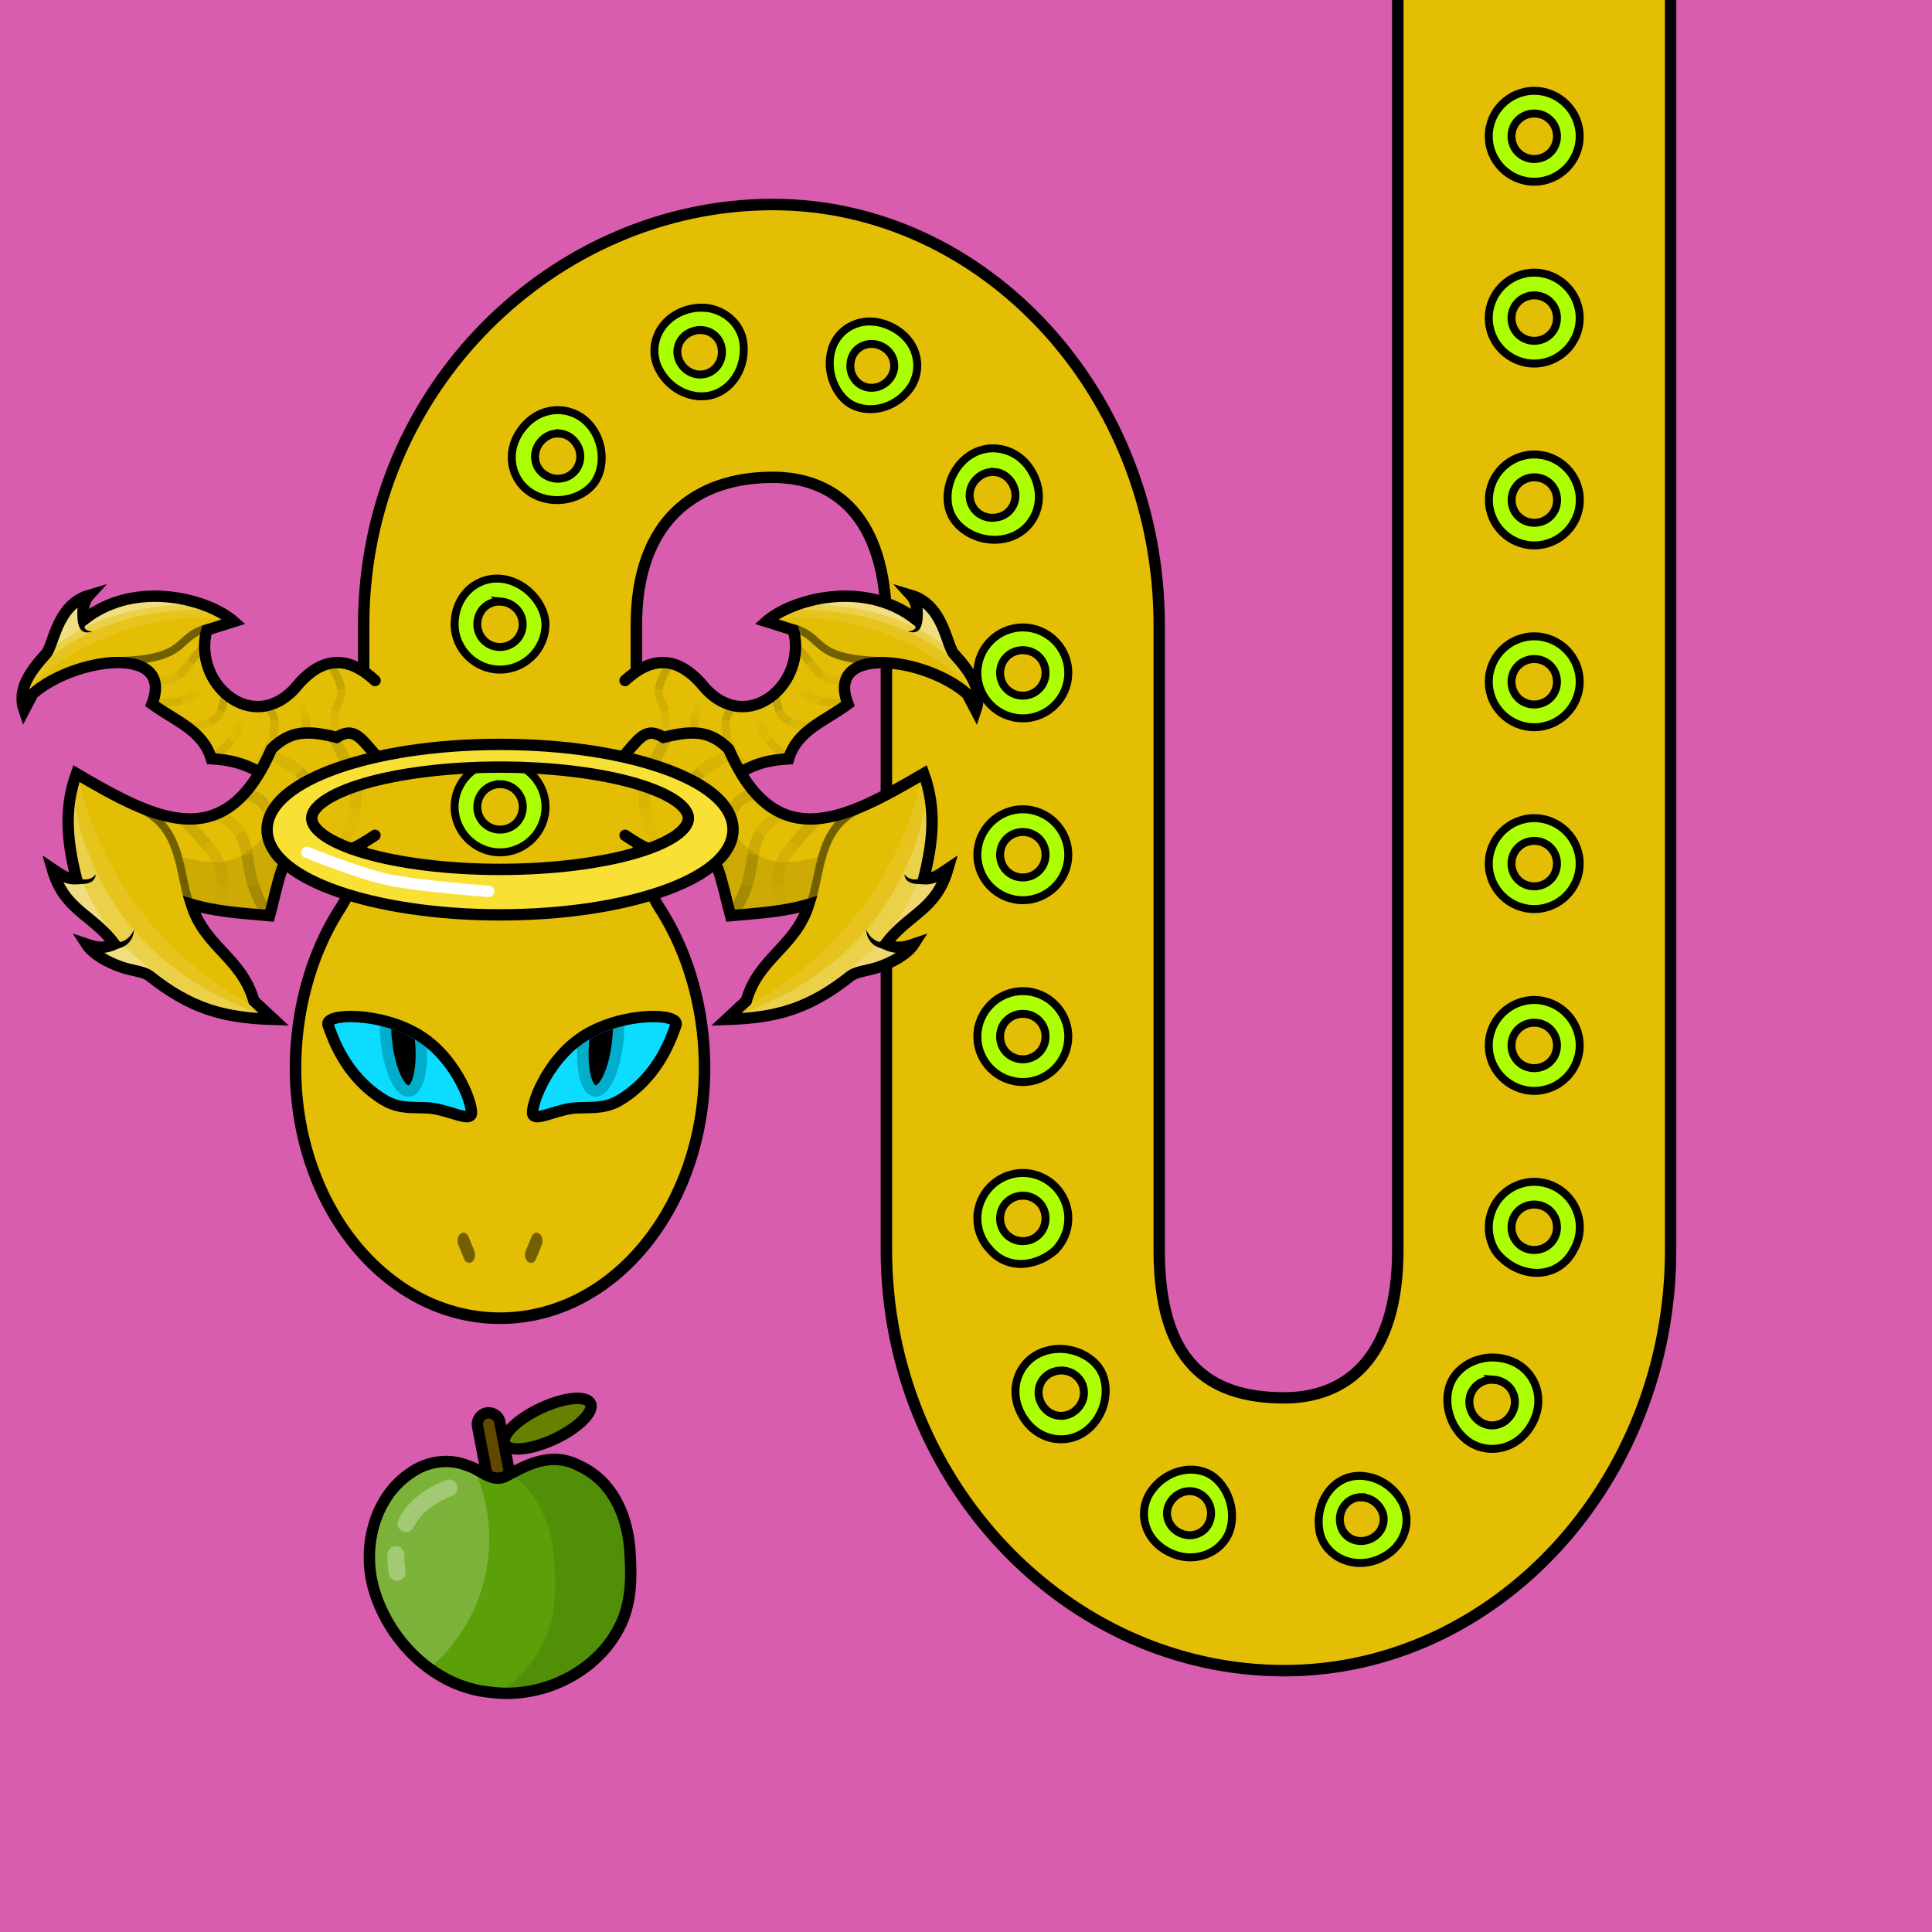 <?xml version="1.0" encoding="UTF-8" standalone="no"?> <svg xmlns="http://www.w3.org/2000/svg" xmlns:xhtml="http://www.w3.org/1999/xhtml" width="170" height="170" viewBox="0 0 170 170" version="1.1"><rect x="0" y="0" width="170" height="170" fill="#333333" stroke="none"/> <style> @media (prefers-color-scheme: dark) { svg { background: #0e0e0e; } } </style><g id="pattern-base" data-size="16"> <path d="M 7.94,4 A 4,4 0 0 0 4,8 4,4 0 0 0 8,12 4,4 0 0 0 12,8 4,4 0 0 0 8,4 4,4 0 0 0 7.94,4 Z M 7.95,6 A 2,2 0 0 1 8,6 2,2 0 0 1 10,8 2,2 0 0 1 8,10 2,2 0 0 1 6,8 2,2 0 0 1 7.95,6 Z" fill="#abff02" stroke="#000000" stroke-width="0.7" stroke-linecap="square"/> </g><g id="background"> <rect fill="#d95dae" x="0" y="0" width="170" height="170"/> </g> <g id="food" transform="translate(32,122.5)" data-width="24" data-height="27" data-anchorx="0.5" data-anchory="0.48"> <g> <path d="M 10.73,1.34 C 9.93,1.49 9.38,2.29 9.53,3.09 l 1.88,9.78 v 0 c 0.16,0.8 0.95,1.33 1.74,1.18 h 0 l 0,0 c 0.79,-0.15 1.33,-0.95 1.18,-1.74 v 0 L 12.47,2.52 v 0 C 12.32,1.73 11.53,1.2 10.73,1.34 Z" fill="#000000"/> <path d="m 10.91,2.32 c -0.27,0.05 -0.45,0.31 -0.4,0.58 l 1.88,9.78 c 0.05,0.27 0.31,0.44 0.58,0.39 0.27,-0.05 0.45,-0.31 0.39,-0.58 L 11.49,2.71 C 11.44,2.45 11.18,2.27 10.91,2.32 Z" fill="#614700"/> <path d="M 12.45,7.43 C 11.21,7.97 10.24,6.76 9.12,6.46 7.46,5.78 5.53,6.09 4.09,7.13 c -3.28,2.23 -4.28,6.78 -3.13,10.42 1.41,4.52 5.4,8.42 10.24,8.85 4.7,0.62 9.84,-1.99 11.64,-6.47 0.79,-2 0.72,-4.22 0.56,-6.32 C 23.12,10.67 21.82,7.8 19.02,6.5 16.57,5.19 14.43,6.33 12.45,7.43 Z" fill="#5b9f09"/> <path d="M 7.18,6.1 C 6.08,6.11 4.99,6.48 4.09,7.13 0.81,9.36 -0.19,13.91 0.96,17.56 1.79,20.21 3.51,22.65 5.78,24.3 A 14.78,14.86 0 0 0 11.05,12.91 14.78,14.86 0 0 0 9.69,6.69 C 9.51,6.59 9.32,6.51 9.12,6.46 8.5,6.2 7.84,6.09 7.18,6.1 Z" fill="#ffffff" fill-opacity="0.2"/> <path d="M 19.99,1.09 A 1.49,4.17 64.73 0 1 16.56,4.23 1.49,4.17 64.73 0 1 12.38,4.45 1.49,4.17 64.73 0 1 15.81,1.31 1.49,4.17 64.73 0 1 19.99,1.09 Z" fill="#668000" stroke="#000000" stroke-linecap="round" stroke-linejoin="round"/> <path d="m 16.39,5.93 c -1.23,0.1 -2.37,0.66 -3.47,1.26 2.4,1.6 3.55,4.39 3.81,7.26 0.18,2.31 0.25,4.74 -0.61,6.93 -0.85,2.12 -2.39,3.86 -4.27,5.09 4.52,0.32 9.27,-2.25 10.99,-6.53 0.79,-2 0.72,-4.22 0.56,-6.32 C 23.12,10.67 21.83,7.8 19.02,6.5 18.1,6.01 17.23,5.86 16.39,5.93 Z" fill="#000000" fill-opacity="0.1"/> <path d="m 2.87,13.55 a 0.75,0.75 0 0 0 -0.78,0.71 c -0.02,0.55 0.02,1.12 0.12,1.71 a 0.75,0.75 0 0 0 0.86,0.61 0.75,0.75 0 0 0 0.61,-0.86 C 3.6,15.22 3.57,14.76 3.59,14.32 A 0.75,0.75 0 0 0 2.87,13.55 Z" fill="#ffffff" fill-opacity="0.3"/> <path d="M 7.57,7.69 A 0.75,0.75 0 0 0 7.24,7.74 C 5.29,8.5 3.85,9.65 3.06,11.21 A 0.75,0.75 0 0 0 3.39,12.22 0.75,0.75 0 0 0 4.39,11.88 C 4.99,10.71 6.08,9.79 7.79,9.13 A 0.75,0.75 0 0 0 8.21,8.17 0.75,0.75 0 0 0 7.57,7.69 Z" fill="#ffffff" fill-opacity="0.3"/> <path d="M 12.45,7.43 C 11.21,7.97 10.24,6.76 9.12,6.46 7.46,5.78 5.53,6.09 4.09,7.13 0.81,9.36 -0.19,13.91 0.96,17.56 c 1.41,4.52 5.4,8.42 10.24,8.85 4.7,0.62 9.84,-1.99 11.64,-6.47 0.79,-2 0.72,-4.22 0.56,-6.32 C 23.12,10.67 21.82,7.8 19.02,6.5 16.57,5.19 14.43,6.33 12.45,7.43 Z" fill="none" stroke="#000000" stroke-linecap="round" stroke-linejoin="round"/> </g> </g><path id="body-color" fill="#e3be04" d="m 123,0 v 55 55 c 0,9.67 -4.66,13 -9.99,13 -6.85,0 -11,-3.33 -11,-13 V 55 c 0,-20.33 -15.34,-37.01 -34,-37.01 C 48.85,18 32,34.14 32,55 V 73 H 56 V 55 c 0,-9.13 5.16,-13 12,-13 5.33,0 9.99,3.33 9.99,13 v 55 c 0,20.33 15.85,37.01 35.01,37.01 18.67,0 34,-16.67 34,-37.01 V 55 0 Z"/> <g id="head" transform="translate(25.5,72)" data-width="37" data-height="45"> <path fill="#e3be04" d="M 6.44,0.5 C 6.36,3.23 5.7,5.94 4.46,7.88 v 0 0 C 1.9,11.84 0.49,16.84 0.49,22 c 0,12.15 8,22 18,22 10,0 18,-9.85 18,-22 0,-5.16 -1.41,-10.16 -3.97,-14.12 v 0 0 C 31.3,5.94 30.64,3.23 30.56,0.5 V 0 H 6.44 Z"/> <path fill="#000000" d="M 6.01,0 C 6.01,2.82 5.29,5.66 4.05,7.61 1.43,11.66 0,16.75 0,22 0,34.37 8.18,44.5 18.5,44.5 28.82,44.5 37,34.37 37,22 37,16.75 35.57,11.66 32.95,7.61 31.71,5.66 30.99,2.82 30.99,0 h -1 c 0,2.99 0.75,5.97 2.12,8.14 a 0.5,0.5 0 0 0 0,0.01 c 2.5,3.86 3.88,8.77 3.88,13.84 0,11.93 -7.83,21.49 -17.49,21.49 -9.66,0 -17.49,-9.56 -17.49,-21.49 0,-5.07 1.38,-9.98 3.88,-13.84 a 0.5,0.5 0 0 0 0,-0.01 C 6.26,5.97 7,2.99 7.01,0 Z"/> <path fill="#000000" fill-opacity="0.5" d="m 15.27,36.47 a 0.52,0.71 0 0 0 -0.25,0.09 0.52,0.71 0 0 0 -0.01,0.01 0.52,0.71 0 0 0 -0.18,0.96 0.52,0.71 0 0 0 0,0.01 l 0.5,1.22 a 0.52,0.71 0 0 0 0.71,0.27 0.52,0.71 0 0 0 0.2,-0.96 0.52,0.71 0 0 0 -0.01,-0.02 l -0.5,-1.22 a 0.52,0.71 0 0 0 -0.46,-0.36 z m 6.46,0 a 0.52,0.71 0 0 0 -0.46,0.36 l -0.5,1.22 a 0.52,0.71 0 0 0 -0.01,0.02 0.52,0.71 0 0 0 0.2,0.96 0.52,0.71 0 0 0 0.71,-0.27 l 0.5,-1.22 a 0.52,0.71 0 0 0 0,-0.01 0.52,0.71 0 0 0 -0.18,-0.96 0.52,0.71 0 0 0 -0.01,-0.01 0.52,0.71 0 0 0 -0.25,-0.09 z"/> </g> <g id="pattern"> <path d="m 135,7.99 c -2.2,0 -4,1.8 -4,4 v 0 c 0,2.2 1.8,4 4,4 2.2,0 4,-1.8 4,-4 v 0 c 0,-2.2 -1.8,-4 -4,-4 z m 0,2 c 1.12,0 2,0.88 2,2 v 0 c 0,1.12 -0.88,2 -2,2 -1.12,0 -2,-0.88 -2,-2 v 0 c 0,-1.12 0.89,-2 2,-2 z m 0,14 c -2.2,0 -4,1.8 -4,4 v 0 c 0,2.2 1.8,4 4,4 2.2,0 4,-1.8 4,-4 v 0 c 0,-2.2 -1.8,-4 -4,-4 z m 0,2 c 1.12,0 2,0.88 2,2 v 0 c 0,1.12 -0.88,2 -2,2 -1.12,0 -2,-0.88 -2,-2 v 0 c 0,-1.12 0.89,-2 2,-2 z M 62.05,27.09 c -0.25,-0.02 -0.5,-0.02 -0.76,0 -0.29,0.03 -0.59,0.09 -0.89,0.18 l 0,0 c -2.55,0.82 -3.4,3.33 -2.42,5.22 0.99,1.91 3.1,2.76 4.79,2.23 h 0 c 1.69,-0.53 2.91,-2.42 2.64,-4.57 -0.21,-1.64 -1.62,-2.91 -3.35,-3.07 z m 14.71,1.2 c -1.7,-0.1 -3.14,0.95 -3.58,2.46 -0.59,2 0.41,4.13 1.76,4.86 1.51,0.81 3.72,0.38 5.03,-1.3 1.31,-1.67 0.92,-4.28 -1.45,-5.51 l 0,0 c -0.6,-0.31 -1.19,-0.47 -1.76,-0.5 z m -14.94,0.76 c 0.8,0.08 1.47,0.65 1.65,1.45 0.24,1.07 -0.35,2.07 -1.29,2.37 h 0 C 61.23,33.17 60.17,32.68 59.75,31.68 c -0.42,-1 0.07,-2.16 1.24,-2.54 h 0 c 0.28,-0.09 0.56,-0.12 0.83,-0.09 z m 15.02,1.22 c 0.26,0.02 0.53,0.09 0.79,0.23 l 0,0 c 1.04,0.54 1.35,1.77 0.76,2.68 -0.59,0.9 -1.7,1.18 -2.56,0.73 h 0 c -0.86,-0.46 -1.25,-1.52 -0.85,-2.52 0.3,-0.74 1.05,-1.18 1.84,-1.12 z m -28.04,5.83 c -1.06,0.08 -2.12,0.62 -2.91,1.68 l 0,0 c -1.58,2.12 -0.84,4.7 1.07,5.72 1.91,1.02 4.28,0.4 5.31,-0.99 l 0,0 C 53.3,41.12 53.19,38.67 51.67,37.15 50.9,36.39 49.85,36.02 48.8,36.1 Z m 0.45,2.04 c 0.38,0.04 0.76,0.19 1.07,0.46 0.84,0.72 0.97,1.9 0.36,2.73 v 0 c -0.61,0.83 -1.78,1.05 -2.72,0.46 -0.94,-0.59 -1.18,-1.86 -0.47,-2.82 v 0 c 0.46,-0.61 1.12,-0.88 1.76,-0.82 z m 38.34,1.31 c -0.79,-0.04 -1.59,0.17 -2.26,0.62 -1.8,1.21 -2.39,3.63 -1.63,5.23 l 0,0 c 0.76,1.59 3.01,2.66 5.11,2 2.1,-0.66 3.32,-3.09 2.15,-5.49 l 0,0 c -0.73,-1.5 -2.04,-2.28 -3.36,-2.35 z m 47.42,0.54 c -2.2,0 -4,1.8 -4,4 v 0 c 0,2.2 1.8,4 4,4 2.2,0 4,-1.8 4,-4 v 0 c 0,-2.2 -1.8,-4 -4,-4 z m -47.47,1.54 c 0.65,0.06 1.26,0.46 1.6,1.16 l 0,0 c 0.52,1.08 0.04,2.31 -1.01,2.72 -1.05,0.41 -2.17,-0.03 -2.62,-0.97 h 0 c -0.45,-0.94 -0.09,-2.09 0.88,-2.65 0.36,-0.21 0.77,-0.29 1.15,-0.25 z m 47.47,0.47 c 1.12,0 2,0.88 2,2 v 0 c 0,1.12 -0.88,2 -2,2 -1.12,0 -2,-0.88 -2,-2 v 0 c 0,-1.12 0.89,-2 2,-2 z M 43.56,50.91 C 41.72,51 40.03,52.51 40,54.91 v 0 c 0,0.03 0,0.06 0,0.08 0.04,2.16 1.83,3.93 4,3.93 2.17,0 3.96,-1.76 4,-3.93 0,-0.02 0,-0.04 0,-0.06 v 0 C 47.98,53.29 46.48,51.34 44.36,50.96 44.09,50.92 43.83,50.9 43.56,50.91 Z m 0.53,2.02 c 1.1,0.1 1.9,0.98 1.9,2 0,0.02 0,0.04 0,0.07 -0.04,1.08 -0.91,1.93 -2,1.93 C 42.91,56.93 42.04,56.08 42,55 c 0,-0.03 0,-0.05 0,-0.08 v 0 c 0.01,-1.25 1,-2.08 2.1,-1.98 z M 90,55.21 c -2.2,0 -4,1.8 -4,4 v 0 c 0,2.2 1.8,4 4,4 2.2,0 4,-1.8 4,-4 v 0 c 0,-2.2 -1.8,-4 -4,-4 z m 45,0.78 c -2.2,0 -4,1.8 -4,4 v 0 c 0,2.2 1.8,4 4,4 2.2,0 4,-1.8 4,-4 v 0 c 0,-2.2 -1.8,-4 -4,-4 z M 90,57.21 c 1.12,0 2,0.88 2,2 v 0 c 0,1.12 -0.89,2 -2,2 -1.12,0 -2,-0.88 -2,-2 v 0 c 0,-1.12 0.88,-2 2,-2 z m 45,0.78 c 1.12,0 2,0.88 2,2 v 0 c 0,1.12 -0.88,2 -2,2 -1.12,0 -2,-0.88 -2,-2 v 0 c 0,-1.12 0.89,-2 2,-2 z M 44,67 C 41.81,67 40,68.8 40,71 c 0,2.2 1.81,4 4,4 2.2,0 4,-1.8 4,-4 0,-2.2 -1.8,-4 -4,-4 z m 0,2 c 1.12,0 2,0.88 2,2 0,1.12 -0.88,2 -2,2 C 42.89,73 42,72.12 42,71 c 0,-1.12 0.89,-2 2,-2 z M 90,71.21 c -2.2,0 -4,1.8 -4,4 v 0 c 0,2.2 1.8,4 4,4 2.2,0 4,-1.8 4,-4 v 0 c 0,-2.2 -1.8,-4 -4,-4 z m 45,0.78 c -2.2,0 -4,1.8 -4,4 v 0 c 0,2.2 1.8,4 4,4 2.2,0 4,-1.8 4,-4 v 0 c 0,-2.2 -1.8,-4 -4,-4 z M 90,73.21 c 1.12,0 2,0.88 2,2 v 0 c 0,1.12 -0.89,2 -2,2 -1.12,0 -2,-0.88 -2,-2 v 0 c 0,-1.12 0.88,-2 2,-2 z m 45,0.78 c 1.12,0 2,0.88 2,2 v 0 c 0,1.12 -0.88,2 -2,2 -1.12,0 -2,-0.88 -2,-2 v 0 c 0,-1.12 0.89,-2 2,-2 z M 90,87.21 c -2.2,0 -4,1.8 -4,4 v 0 c 0,2.2 1.8,4 4,4 2.2,0 4,-1.8 4,-4 v 0 c 0,-2.2 -1.8,-4 -4,-4 z m 45,0.78 c -2.2,0 -4,1.8 -4,4 v 0 c 0,2.2 1.8,4 4,4 2.2,0 4,-1.8 4,-4 v 0 c 0,-2.2 -1.8,-4 -4,-4 z M 90,89.21 c 1.12,0 2,0.88 2,2 v 0 c 0,1.12 -0.89,2 -2,2 -1.12,0 -2,-0.88 -2,-2 v 0 c 0,-1.12 0.88,-2 2,-2 z m 45,0.78 c 1.12,0 2,0.88 2,2 v 0 c 0,1.12 -0.88,2 -2,2 -1.12,0 -2,-0.88 -2,-2 v 0 c 0,-1.12 0.89,-2 2,-2 z M 90,103.21 c -2.2,0 -4,1.8 -4,4 v 0 c 0,1.08 0.43,2.06 1.14,2.79 0.74,0.85 1.78,1.27 2.89,1.21 1.11,-0.06 2.11,-0.57 2.83,-1.21 0.7,-0.72 1.14,-1.71 1.14,-2.79 v 0 c 0,-2.2 -1.8,-4 -4,-4 z m 45,0.78 c -2.2,0 -4,1.8 -4,4 v 0 c 0,0.73 0.2,1.42 0.54,2.01 0.67,0.99 1.93,1.87 3.38,1.99 1.47,0.12 2.83,-0.6 3.54,-1.99 0.35,-0.59 0.55,-1.28 0.55,-2.01 v 0 c 0,-2.2 -1.8,-4 -4,-4 z M 90,105.21 c 1.12,0 2,0.88 2,2 v 0 c 0,1.12 -0.89,2 -2,2 -1.12,0 -2,-0.88 -2,-2 v 0 c 0,-1.12 0.88,-2 2,-2 z m 45,0.78 c 1.12,0 2,0.88 2,2 v 0 c 0,1.12 -0.88,2 -2,2 -1.12,0 -2,-0.88 -2,-2 v 0 c 0,-1.12 0.89,-2 2,-2 z m -41.76,12.7 c -0.51,0 -1.04,0.09 -1.54,0.29 -2.03,0.78 -3.08,3.26 -1.77,5.56 v 0 c 1.31,2.3 3.97,2.67 5.67,1.34 1.7,-1.32 2.11,-3.75 1.27,-5.26 -0.64,-1.13 -2.08,-1.93 -3.62,-1.93 z m 38.25,0.76 c -1.54,-0.05 -2.98,0.69 -3.69,1.92 -0.87,1.52 -0.47,3.97 1.21,5.32 1.68,1.35 4.37,1.03 5.73,-1.27 v 0 c 1.36,-2.3 0.34,-4.81 -1.7,-5.64 -0.51,-0.21 -1.04,-0.31 -1.55,-0.33 z m -38.24,1.15 c 0.77,-0.06 1.5,0.32 1.88,0.99 l 0,0 c 0.5,0.9 0.23,2.06 -0.7,2.67 -0.92,0.61 -2.17,0.35 -2.77,-0.71 l 0,0 c -0.59,-1.04 -0.19,-2.27 0.82,-2.75 0.25,-0.12 0.51,-0.18 0.77,-0.2 z m 38.2,0.8 c 0.26,0.02 0.52,0.09 0.77,0.22 1.01,0.49 1.39,1.75 0.79,2.78 l 0,0 c -0.63,1.07 -1.89,1.31 -2.8,0.68 -0.92,-0.63 -1.17,-1.83 -0.66,-2.7 l 0,0 c 0.39,-0.67 1.14,-1.04 1.91,-0.97 z m -26.48,7.92 c -1.34,-0.06 -2.79,0.6 -3.7,1.92 -1.19,1.75 -0.66,4.32 1.77,5.42 h 0 c 2.28,1.03 4.74,-0.18 5.25,-2.25 0.5,-2.05 -0.62,-4.13 -2.05,-4.79 l 0,0 c -0.4,-0.18 -0.83,-0.28 -1.28,-0.3 z m 14.68,0.54 c -0.44,0 -0.87,0.07 -1.26,0.23 v 0 c -1.57,0.62 -2.65,2.52 -2.29,4.62 0.37,2.1 2.77,3.46 5.12,2.52 l 0,0 c 2.51,-1 3.13,-3.55 2,-5.32 -0.85,-1.34 -2.26,-2.04 -3.58,-2.05 z m -14.9,1.35 c 0.24,0.01 0.47,0.06 0.7,0.17 v 0 c 0.89,0.41 1.35,1.46 0.99,2.48 -0.36,1.02 -1.52,1.53 -2.59,1.04 h 0 c -1.07,-0.49 -1.46,-1.7 -0.92,-2.64 0.4,-0.71 1.12,-1.08 1.83,-1.05 z m 15.04,0.54 c 0.7,0.01 1.39,0.41 1.76,1.12 0.49,0.95 0.06,2.14 -1.04,2.58 h 0 c -1.1,0.44 -2.24,-0.13 -2.53,-1.17 -0.29,-1.03 0.21,-2.05 1.11,-2.41 h 0 c 0.22,-0.09 0.46,-0.13 0.7,-0.13 z" fill="#abff02" stroke="#000000" stroke-width="0.7"/> </g><g id="body-outline"> <path fill="#000000" d="m 122.49,0 v 55 55 c 0,4.75 -1.15,7.86 -2.87,9.79 -1.73,1.92 -4.06,2.71 -6.62,2.71 -3.34,0 -5.92,-0.8 -7.7,-2.71 -1.78,-1.91 -2.8,-5.02 -2.8,-9.78 V 55 C 102.5,34.42 86.96,17.49 68,17.49 48.57,17.49 31.5,33.86 31.5,55 v 17.205 h 1 V 72.195 55 c 0,-20.6 16.63,-36.5 35.5,-36.5 18.37,0 33.5,16.42 33.5,36.5 v 55 c 0,4.9 1.06,8.3 3.07,10.47 2.01,2.17 4.93,3.03 8.43,3.03 2.77,0 5.43,-0.88 7.37,-3.04 1.94,-2.16 3.13,-5.55 3.13,-10.46 V 55 0 Z m 24.01,0 v 55 55 c 0,20.08 -15.13,36.5 -33.5,36.5 -18.86,0 -34.5,-16.43 -34.5,-36.5 V 55 c 0,-4.91 -1.19,-8.3 -3.13,-10.46 -1.94,-2.16 -4.6,-3.04 -7.37,-3.04 -3.52,0 -6.66,1 -8.92,3.22 -2.26,2.22 -3.59,5.62 -3.59,10.28 l 0.01,17.205 h 1 V 55 c 0,-4.47 1.25,-7.57 3.28,-9.57 2.03,-2 4.89,-2.93 8.22,-2.93 2.56,0 4.9,0.79 6.62,2.71 1.73,1.92 2.87,5.03 2.87,9.79 v 55 c 0,20.59 16.06,37.51 35.51,37.51 18.96,0 34.5,-16.92 34.5,-37.51 V 55 0 Z"/> </g><g id="eyes" transform="translate(25.5,72)"> <path d="M 15.95,26.1 C 15.65,26.59 14.26,25.82 12.69,25.55 11.34,25.32 9.85,25.76 8.25,24.77 4.79,22.64 3.75,19.19 3.37,18.21 2.94,17.14 7.92,16.98 11.38,19.1 c 3.46,2.13 4.87,6.49 4.57,7 z" fill="#0cdcff"/> <path d="m 8.43,17.88 a 4.5,1.5 83.62 0 0 0.08,1.82 4.5,1.5 83.62 0 0 1.99,4.3 4.5,1.5 83.62 0 0 0.99,-4.64 4.5,1.5 83.62 0 0 -0.02,-0.19 c -0.03,-0.02 -0.06,-0.04 -0.09,-0.06 C 10.46,18.54 9.44,18.14 8.43,17.88 Z" fill="#000000" stroke="#00adca" stroke-linecap="round" stroke-linejoin="round"/> <path d="m 15.95,26.1 c -0.29,0.49 -1.69,-0.28 -3.25,-0.55 -1.35,-0.23 -2.84,0.2 -4.45,-0.78 -3.46,-2.13 -4.5,-5.58 -4.88,-6.56 -0.42,-1.07 4.55,-1.23 8.01,0.89 3.46,2.13 4.87,6.49 4.57,7 z" fill="none" stroke="#000000" stroke-linecap="round" stroke-linejoin="round"/> <path d="m 21.4,26.1 c 0.29,0.49 1.69,-0.28 3.25,-0.55 1.35,-0.23 2.84,0.2 4.45,-0.78 3.46,-2.13 4.5,-5.58 4.88,-6.56 0.42,-1.07 -4.55,-1.23 -8.01,0.89 -3.46,2.13 -4.87,6.49 -4.57,7 z" fill="#0cdcff"/> <path d="m 28.92,17.88 c -1,0.27 -2.02,0.66 -2.94,1.23 -0.03,0.02 -0.06,0.04 -0.09,0.06 a 1.5,4.5 6.38 0 0 -0.02,0.19 1.5,4.5 6.38 0 0 0.99,4.64 1.5,4.5 6.38 0 0 1.99,-4.3 1.5,4.5 6.38 0 0 0.08,-1.82 z" fill="#000000" stroke="#00adca" stroke-linecap="round" stroke-linejoin="round"/> <path d="m 21.4,26.1 c 0.29,0.49 1.69,-0.28 3.25,-0.55 1.35,-0.23 2.84,0.2 4.45,-0.78 3.46,-2.13 4.5,-5.58 4.88,-6.56 0.42,-1.07 -4.55,-1.23 -8.01,0.89 -3.46,2.13 -4.87,6.49 -4.57,7 z" fill="none" stroke="#000000" stroke-linecap="round" stroke-linejoin="round"/> </g><g id="wings" transform="translate(0.993,43.391)" data-width="86" data-height="47" data-anchorx="0.5" data-anchory="0.35"> <path fill="#e3be04" d="m 54.01,16.49 c 2.53,-2.34 4.84,-2.06 7.06,0.69 3.77,4.11 9,-0.43 7.75,-5.13 l -2.38,-0.75 c 2.21,-1.95 8.57,-3.75 13.11,-0.22 0.23,-0.6 0.14,-1.52 -0.38,-2.09 2.95,0.87 3.11,4.59 3.84,5.22 1.42,1.58 2.48,3.11 1.86,4.91 l -0.75,-1.44 c -3.63,-3.23 -12.55,-4.43 -10.5,0.88 -2.06,1.51 -4.47,2.31 -5.22,4.82 -3.37,0.16 -4.88,1.46 -7.26,3.61 h -6.13"/> <path fill="none" stroke="#000000" stroke-width="0.7" stroke-opacity="0.5" d="m 68.76,11.87 c 2.99,0.8 1.44,2.81 8.22,2.91"/> <path fill="none" stroke="#000000" stroke-width="0.7" stroke-opacity="0.01" d="m 69.61,17.44 c -0.42,-0.37 -0.81,-0.87 -1.22,-1.52"/> <path fill="none" stroke="#000000" stroke-width="0.7" stroke-opacity="0.03" d="m 71.11,18.25 c -0.57,-0.15 -1.05,-0.41 -1.5,-0.81"/> <path fill="none" stroke="#000000" stroke-width="0.7" stroke-opacity="0.07" d="m 73.51,18.42 c -0.98,0.05 -1.75,0.01 -2.4,-0.17"/> <path fill="none" stroke="#000000" stroke-width="0.7" stroke-opacity="0.01" d="m 65.89,20.38 c -0.11,-0.47 -0.12,-1.02 0,-1.71"/> <path fill="none" stroke="#000000" stroke-width="0.7" stroke-opacity="0.03" d="m 66.66,21.79 c -0.37,-0.41 -0.64,-0.86 -0.77,-1.41"/> <path fill="none" stroke="#000000" stroke-width="0.7" stroke-opacity="0.07" d="m 68.32,23.3 c -0.65,-0.56 -1.23,-1.02 -1.66,-1.51"/> <path fill="none" stroke="#000000" stroke-width="0.7" stroke-opacity="0.04" d="m 68.55,20.1 c 0.42,0.19 0.95,0.32 1.65,0.51"/> <path fill="none" stroke="#000000" stroke-width="0.7" stroke-opacity="0.08" d="m 67.58,19.16 c 0.21,0.47 0.52,0.74 0.97,0.94"/> <path fill="none" stroke="#000000" stroke-width="0.7" stroke-opacity="0.14" d="m 67.26,17.8 c 0.07,0.59 0.17,1.03 0.32,1.36"/> <path fill="none" stroke="#000000" stroke-width="0.7" stroke-opacity="0.04" d="m 71.37,16.11 c 0.56,0.42 1.23,0.56 2.14,0.03"/> <path fill="none" stroke="#000000" stroke-width="0.7" stroke-opacity="0.08" d="m 70.23,14.85 c 0.35,0.47 0.72,0.94 1.14,1.25"/> <path fill="none" stroke="#000000" stroke-width="0.7" stroke-opacity="0.14" d="m 69.07,13.58 c 0.42,0.29 0.79,0.78 1.16,1.27"/> <path fill="none" stroke="#000000" stroke-width="0.7" stroke-opacity="0.04" d="m 63.05,21.56 c 0.35,1.1 1.13,2.2 1.98,2.76"/> <path fill="none" stroke="#000000" stroke-width="0.7" stroke-opacity="0.08" d="m 62.88,19.98 c -0.08,0.49 0,1.04 0.17,1.58"/> <path fill="none" stroke="#000000" stroke-width="0.7" stroke-opacity="0.14" d="m 63.4,18.92 c -0.29,0.29 -0.45,0.65 -0.52,1.06"/> <path fill="none" stroke="#000000" stroke-width="0.7" stroke-opacity="0.07" d="m 60.13,19.85 c -0.06,0.4 -0.05,0.82 0,1.29"/> <path fill="none" stroke="#000000" stroke-width="0.7" stroke-opacity="0.03" d="m 60.53,18.74 c -0.22,0.38 -0.35,0.74 -0.41,1.11"/> <path fill="none" stroke="#000000" stroke-width="0.7" stroke-opacity="0.01" d="m 61.5,17.55 c -0.43,0.43 -0.75,0.82 -0.97,1.19"/> <path fill="none" stroke="#000000" stroke-width="0.7" stroke-opacity="0.04" d="m 57.5,19.14 c 0.13,0.5 0.19,1.17 -0.02,2.26"/> <path fill="none" stroke="#000000" stroke-width="0.7" stroke-opacity="0.08" d="m 56.99,17.23 c -0.11,0.79 0.3,1.13 0.51,1.9"/> <path fill="none" stroke="#000000" stroke-width="0.7" stroke-opacity="0.14" d="m 57.79,15.3 c -0.52,0.9 -0.74,1.49 -0.8,1.93"/> <path fill="#ffffff" fill-opacity="0.1" d="m 67.09,11.19 c 7.44,-1.23 15.49,3.32 17.43,6.21 l 0.13,-0.99 -1.46,-1.88 -1.06,-2.23 -1.28,-2.56 -1.7,-0.69 0.51,0.73 -0.22,1.17 -2.32,-1.3 -3.34,-0.46 -2.7,0.18 -2.52,0.62 z"/> <path fill="#ffffff" fill-opacity="0.2" d="m 82.96,14.79 -0.82,-2.5 -1.28,-2.56 -1.7,-0.69 0.51,0.73 -0.22,1.17 -2.32,-1.3 -3.34,-0.46 -2.7,0.18 -2.67,0.97 c 5.97,-0.41 11.69,1.8 14.54,4.46 z"/> <path fill="#ffffff" fill-opacity="0.3" d="m 82.51,13.71 -0.38,-1.41 -1.28,-2.56 -1.7,-0.69 0.51,0.73 c 0,0 0.05,0.88 -0.22,1.17 -0.69,0.73 -2.32,-1.3 -2.32,-1.3 l -3.34,-0.46 -3.29,0.64 c 3.5,-0.04 8.48,0.94 12.02,3.89 z"/> <path fill="#000000" d="m 80.18,10.04 -0.58,-0.33 -0.11,1.86 c 0.29,0.39 -0.24,0.58 -0.6,0.59 0.86,0.3 1.45,-0.09 1.29,-2.13 z"/> <path fill="none" stroke="#000000" stroke-width="1" stroke-linecap="round" d="m 54.01,16.49 c 2.53,-2.34 4.84,-2.06 7.06,0.69 3.77,4.11 9,-0.43 7.75,-5.13 l -2.38,-0.75 c 2.21,-1.95 8.57,-3.75 13.11,-0.22 0.23,-0.6 0.14,-1.52 -0.38,-2.09 2.95,0.87 3.11,4.59 3.84,5.22 1.42,1.58 2.48,3.11 1.86,4.91 l -0.75,-1.44 c -3.63,-3.23 -12.55,-4.43 -10.5,0.88 -2.06,1.51 -4.47,2.31 -5.22,4.82 -3.37,0.16 -4.88,1.46 -7.26,3.61 h -6.13"/> <path fill="#e3be04" d="m 54.01,22.99 c 1.34,-1.54 1.89,-2.42 3.38,-1.5 2.53,-0.62 4.07,-0.64 5.74,1.03 4.11,9.5 10.32,6.16 17.16,2.16 1.14,3.16 0.79,6.09 0,9.25 0.9,0.05 1.41,-0.4 2.13,-0.88 -1.06,3.68 -3.42,3.91 -5.5,6.63 0.99,0.43 1.54,0.32 2.5,0 -0.54,0.84 -1.77,1.56 -3.08,2.02 -0.88,0.31 -1.86,0.37 -2.42,0.73 -3.66,2.91 -6.5,3.75 -11,3.88 l 1.75,-1.63 c 1.09,-3.83 4.35,-4.75 5.5,-8.5 -2.24,0.67 -4.56,0.79 -6.88,1 -0.77,-2.82 -1.08,-5.6 -3.3,-7.48 -4.05,1.04 -2.35,2.83 -5.98,0.41"/> <path fill="none" stroke="#000000" stroke-width="1" stroke-opacity="0.2" d="m 59.87,27.2 c 0.09,0.7 0.26,1.51 0.32,2.51"/> <path fill="none" stroke="#000000" stroke-width="1" stroke-opacity="0.12" d="m 60.68,24.51 c -0.9,0.81 -0.94,1.62 -0.81,2.69"/> <path fill="none" stroke="#000000" stroke-width="1" stroke-opacity="0.05" d="m 63.14,23.08 c -1.17,0.51 -1.95,0.98 -2.46,1.43"/> <path fill="none" stroke="#000000" stroke-width="1" stroke-opacity="0.2" d="m 64.71,34.53 c -0.26,0.82 -0.67,1.71 -1.36,2.69"/> <path fill="none" stroke="#000000" stroke-width="1" stroke-opacity="0.16" d="m 65.28,31.81 c -0.14,0.81 -0.24,1.7 -0.56,2.72"/> <path fill="none" stroke="#000000" stroke-width="1" stroke-opacity="0.1" d="m 65.89,29.95 c -0.34,0.56 -0.49,1.17 -0.61,1.85"/> <path fill="none" stroke="#000000" stroke-width="1" stroke-opacity="0.06" d="m 67.69,28.38 c -0.91,0.48 -1.45,1 -1.8,1.57"/> <path fill="none" stroke="#000000" stroke-width="1" stroke-opacity="0.02" d="m 55.72,27.62 c 0.11,1.02 0.47,2.18 1.23,3.55"/> <path fill="none" stroke="#000000" stroke-width="1" stroke-opacity="0.05" d="m 56.19,24.5 c -0.37,0.93 -0.59,1.93 -0.47,3.13"/> <path fill="none" stroke="#000000" stroke-width="1" stroke-opacity="0.1" d="m 57.64,21.49 c -0.45,1.02 -1.04,1.97 -1.45,3.01"/> <path fill="none" stroke="#000000" stroke-width="1" stroke-opacity="0.02" d="m 62.85,30.15 c -0.17,1.29 -0.19,2.69 -0.38,3.77"/> <path fill="none" stroke="#000000" stroke-width="1" stroke-opacity="0.05" d="m 63.43,27.91 c -0.31,0.63 -0.48,1.41 -0.58,2.24"/> <path fill="none" stroke="#000000" stroke-width="1" stroke-opacity="0.1" d="m 65.7,26.49 c -1.15,0 -1.84,0.57 -2.26,1.43"/> <path fill="none" stroke="#000000" stroke-width="1" stroke-opacity="0.02" d="m 67.43,34.49 c 0.02,0.63 0.19,1.31 0.52,2.06"/> <path fill="none" stroke="#000000" stroke-width="1" stroke-opacity="0.04" d="m 67.79,32.42 c -0.33,0.67 -0.39,1.28 -0.36,2.06"/> <path fill="none" stroke="#000000" stroke-width="1" stroke-opacity="0.07" d="m 68.89,30.86 c -0.39,0.48 -0.85,1.06 -1.1,1.56"/> <path fill="none" stroke="#000000" stroke-width="1" stroke-opacity="0.1" d="m 70.95,28.67 c -0.76,0.76 -1.47,1.47 -2.06,2.19"/> <path fill="#ffffff" fill-opacity="0.1" style="fill:#ffffff;fill-opacity:0.1;stroke:none;stroke-width:1px;stroke-linecap:butt;stroke-linejoin:miter;stroke-opacity:1" d="m 80.15,24.85 c -2.12,9.75 -8.73,16.83 -15.51,20.33 l -1.46,1.02 2.03,0.04 2.96,-0.75 3.31,-1.19 2.08,-1.72 1.64,-0.57 2.56,-0.93 1.1,-1.1 -1.9,-0.09 0.4,-0.88 2.39,-2.08 1.99,-2.21 0.27,-1.33 -1.72,0.62 0.62,-2.92 0.18,-2.83 -0.49,-1.81 z"/> <path fill="#ffffff" fill-opacity="0.2" style="fill:#ffffff;fill-opacity:0.2;stroke:none;stroke-width:1px;stroke-linecap:butt;stroke-linejoin:miter;stroke-opacity:1" d="m 80.83,25.07 c -1.22,10.39 -7.34,17.66 -17.65,21.12 l 2.03,0.04 2.96,-0.75 3.31,-1.19 2.08,-1.72 1.64,-0.57 2.56,-0.93 1.1,-1.1 -1.9,-0.09 0.4,-0.88 2.39,-2.08 1.99,-2.21 0.27,-1.33 -1.72,0.62 0.62,-2.92 0.18,-2.83 c 0,0 -0.01,-1.75 -0.25,-3.18 z"/> <path fill="#ffffff" fill-opacity="0.3" style="fill:#ffffff;fill-opacity:0.2;stroke:none;stroke-width:1px;stroke-linecap:butt;stroke-linejoin:miter;stroke-opacity:1" d="m 68.17,45.48 3.31,-1.19 2.08,-1.72 1.64,-0.57 2.56,-0.93 1.1,-1.1 -1.9,-0.09 0.4,-0.88 2.39,-2.08 1.99,-2.21 0.27,-1.33 -1.72,0.62 0.62,-2.92 c -2.21,6.76 -4.4,9.65 -12.73,14.41 z"/> <path fill="#000000" d="m 75.22,38.42 0.03,0.25 c 0.08,0.56 0.5,1.18 1.24,1.35 l 0.24,0.06 0.12,-0.49 -0.24,-0.06 c -0.81,-0.09 -1.23,-0.74 -1.38,-1.11 z"/> <path fill="#000000" d="m 78.59,33.54 c 0,0.21 0.1,0.44 0.28,0.59 0.19,0.15 0.44,0.23 0.78,0.26 l 0.19,-0.44 c -0.55,0.15 -1.01,-0.08 -1.25,-0.41 z"/> <path fill="#000000" fill-opacity="0.1" d="m 60.11,29.15 c 2.91,-1.06 3.36,1.34 5.46,2.64 1.73,1.08 3.81,0.66 5.72,0.16 l -0.97,4.16 -0.62,0.38 -6.41,0.81 -1.22,-4.47 -1.56,-2.66 -0.81,-0.56 z"/> <path fill="none" stroke="#e3be04" stroke-width="0.7" d="m 70.29,36.19 c 1.01,-2.54 0.61,-6.79 4.46,-8.44"/> <path fill="none" stroke="#000000" stroke-width="1" stroke-linecap="round" d="m 54.01,22.99 c 1.34,-1.54 1.89,-2.42 3.38,-1.5 2.53,-0.62 4.07,-0.64 5.74,1.03 4.11,9.5 10.32,6.16 17.16,2.16 1.14,3.16 0.79,6.09 0,9.25 0.9,0.05 1.41,-0.4 2.13,-0.88 -1.06,3.68 -3.42,3.91 -5.5,6.63 0.99,0.43 1.54,0.32 2.5,0 -0.54,0.84 -1.77,1.56 -3.08,2.02 -0.88,0.31 -1.86,0.37 -2.42,0.73 -3.66,2.91 -6.5,3.75 -11,3.88 l 1.75,-1.63 c 1.09,-3.83 4.35,-4.75 5.5,-8.5 -2.24,0.67 -4.56,0.79 -6.88,1 -0.77,-2.82 -1.08,-5.6 -3.3,-7.48 -4.05,1.04 -2.35,2.83 -5.98,0.41"/> <path fill="none" stroke="#000000" stroke-width="0.7" stroke-opacity="0.5" d="m 70.29,36.19 c 1.01,-2.54 0.61,-6.79 4.46,-8.44"/> <path fill="#e3be04" d="m 32.01,16.49 c -2.53,-2.34 -4.84,-2.06 -7.06,0.69 -3.77,4.11 -9,-0.43 -7.75,-5.13 l 2.38,-0.75 c -2.21,-1.95 -8.58,-3.75 -13.12,-0.22 -0.23,-0.6 -0.14,-1.52 0.38,-2.09 -2.94,0.87 -3.11,4.59 -3.84,5.21 -1.42,1.58 -2.48,3.12 -1.87,4.91 l 0.75,-1.44 c 3.63,-3.23 12.55,-4.43 10.5,0.88 2.06,1.51 4.47,2.31 5.22,4.82 3.39,0.18 4.89,1.47 7.28,3.62 h 6.13"/> <path fill="none" stroke="#000000" stroke-width="0.7" stroke-opacity="0.5" d="m 17.26,11.87 c -2.99,0.8 -1.44,2.81 -8.22,2.91"/> <path fill="none" stroke="#000000" stroke-width="0.7" stroke-opacity="0.01" d="m 16.41,17.44 c 0.42,-0.37 0.81,-0.87 1.23,-1.52"/> <path fill="none" stroke="#000000" stroke-width="0.7" stroke-opacity="0.03" d="m 14.91,18.25 c 0.57,-0.15 1.05,-0.41 1.49,-0.81"/> <path fill="none" stroke="#000000" stroke-width="0.7" stroke-opacity="0.07" d="m 12.51,18.42 c 0.98,0.05 1.75,0.01 2.4,-0.17"/> <path fill="none" stroke="#000000" stroke-width="0.7" stroke-opacity="0.01" d="m 20.13,20.38 c 0.11,-0.47 0.12,-1.02 0.01,-1.7"/> <path fill="none" stroke="#000000" stroke-width="0.7" stroke-opacity="0.03" d="m 19.36,21.79 c 0.37,-0.42 0.63,-0.86 0.76,-1.41"/> <path fill="none" stroke="#000000" stroke-width="0.7" stroke-opacity="0.07" d="m 17.7,23.3 c 0.66,-0.56 1.23,-1.01 1.67,-1.51"/> <path fill="none" stroke="#000000" stroke-width="0.7" stroke-opacity="0.04" d="m 17.47,20.1 c -0.42,0.19 -0.95,0.32 -1.65,0.51"/> <path fill="none" stroke="#000000" stroke-width="0.7" stroke-opacity="0.08" d="m 18.44,19.16 c -0.21,0.47 -0.52,0.74 -0.97,0.94"/> <path fill="none" stroke="#000000" stroke-width="0.7" stroke-opacity="0.14" d="m 18.76,17.8 c -0.07,0.59 -0.17,1.03 -0.32,1.36"/> <path fill="none" stroke="#000000" stroke-width="0.7" stroke-opacity="0.04" d="m 14.65,16.11 c -0.56,0.41 -1.24,0.55 -2.14,0.03"/> <path fill="none" stroke="#000000" stroke-width="0.7" stroke-opacity="0.08" d="m 15.79,14.85 c -0.35,0.47 -0.72,0.94 -1.14,1.25"/> <path fill="none" stroke="#000000" stroke-width="0.7" stroke-opacity="0.14" d="m 16.95,13.58 c -0.42,0.29 -0.79,0.78 -1.16,1.27"/> <path fill="none" stroke="#000000" stroke-width="0.7" stroke-opacity="0.04" d="m 22.97,21.56 c -0.35,1.1 -1.13,2.2 -1.98,2.76"/> <path fill="none" stroke="#000000" stroke-width="0.7" stroke-opacity="0.08" d="m 23.14,19.98 c 0.08,0.49 0,1.04 -0.17,1.58"/> <path fill="none" stroke="#000000" stroke-width="0.7" stroke-opacity="0.14" d="m 22.62,18.92 c 0.29,0.29 0.45,0.65 0.52,1.06"/> <path fill="none" stroke="#000000" stroke-width="0.7" stroke-opacity="0.07" d="m 25.89,19.85 c 0.06,0.4 0.05,0.82 0,1.29"/> <path fill="none" stroke="#000000" stroke-width="0.7" stroke-opacity="0.03" d="m 25.49,18.74 c 0.22,0.38 0.35,0.74 0.41,1.11"/> <path fill="none" stroke="#000000" stroke-width="0.7" stroke-opacity="0.01" d="m 24.52,17.55 c 0.43,0.43 0.75,0.82 0.97,1.19"/> <path fill="none" stroke="#000000" stroke-width="0.7" stroke-opacity="0.04" d="m 28.52,19.14 c -0.13,0.5 -0.19,1.17 0.02,2.26"/> <path fill="none" stroke="#000000" stroke-width="0.7" stroke-opacity="0.08" d="m 29.03,17.23 c 0.11,0.79 -0.3,1.13 -0.51,1.9"/> <path fill="none" stroke="#000000" stroke-width="0.7" stroke-opacity="0.14" d="m 28.23,15.3 c 0.52,0.9 0.74,1.49 0.8,1.93"/> <path fill="#ffffff" fill-opacity="0.1" d="m 18.93,11.19 c -7.44,-1.23 -15.5,3.32 -17.44,6.21 l -0.13,-0.99 1.46,-1.88 1.06,-2.23 1.28,-2.56 1.7,-0.69 -0.51,0.73 0.22,1.17 2.32,-1.3 3.34,-0.46 2.7,0.18 2.52,0.62 z"/> <path fill="#ffffff" fill-opacity="0.2" d="m 3.06,14.79 0.82,-2.5 1.28,-2.56 1.7,-0.69 -0.51,0.73 0.22,1.17 2.32,-1.3 3.34,-0.46 2.7,0.18 2.67,0.97 c -5.97,-0.41 -11.69,1.8 -14.54,4.46 z"/> <path fill="#ffffff" fill-opacity="0.3" d="m 3.51,13.71 0.38,-1.41 1.28,-2.56 1.7,-0.69 -0.51,0.73 c 0,0 -0.05,0.88 0.22,1.17 0.69,0.73 2.32,-1.3 2.32,-1.3 l 3.34,-0.46 3.29,0.64 c -3.5,-0.04 -8.48,0.94 -12.02,3.89 z"/> <path fill="#000000" d="m 5.84,10.04 0.58,-0.33 0.11,1.86 c -0.29,0.4 0.23,0.58 0.6,0.6 -0.86,0.3 -1.45,-0.09 -1.29,-2.13 z"/> <path fill="none" stroke="#000000" stroke-width="1" stroke-linecap="round" d="m 32.01,16.49 c -2.53,-2.34 -4.84,-2.06 -7.06,0.69 -3.77,4.11 -9,-0.43 -7.75,-5.13 l 2.38,-0.75 c -2.21,-1.95 -8.58,-3.75 -13.12,-0.22 -0.23,-0.6 -0.14,-1.52 0.38,-2.09 -2.94,0.87 -3.11,4.59 -3.84,5.21 -1.42,1.58 -2.48,3.12 -1.87,4.91 l 0.75,-1.44 c 3.63,-3.23 12.55,-4.43 10.5,0.88 2.06,1.51 4.47,2.31 5.22,4.82 3.39,0.18 4.89,1.47 7.28,3.62 h 6.13"/> <path fill="#e3be04" d="m 32.01,22.99 c -1.34,-1.54 -1.89,-2.42 -3.38,-1.5 -2.53,-0.62 -4.07,-0.64 -5.74,1.03 -4.11,9.5 -10.32,6.16 -17.16,2.16 -1.14,3.16 -0.79,6.09 0,9.25 -0.9,0.05 -1.41,-0.4 -2.13,-0.88 1.06,3.68 3.42,3.91 5.5,6.63 -0.99,0.43 -1.54,0.32 -2.5,0 0.54,0.84 1.77,1.56 3.08,2.02 0.88,0.31 1.86,0.37 2.42,0.73 3.66,2.91 6.5,3.75 11,3.88 l -1.75,-1.63 c -1.09,-3.83 -4.35,-4.75 -5.5,-8.5 2.24,0.67 4.56,0.79 6.88,1 0.76,-2.82 1.07,-5.6 3.29,-7.48 4.05,1.04 2.35,2.83 5.98,0.41"/> <path fill="none" stroke="#000000" stroke-width="1" stroke-opacity="0.2" d="m 26.15,27.2 c -0.09,0.7 -0.26,1.51 -0.32,2.51"/> <path fill="none" stroke="#000000" stroke-width="1" stroke-opacity="0.12" d="m 25.34,24.51 c 0.9,0.81 0.94,1.62 0.81,2.69"/> <path fill="none" stroke="#000000" stroke-width="1" stroke-opacity="0.05" d="m 22.88,23.08 c 1.17,0.51 1.95,0.98 2.46,1.43"/> <path fill="none" stroke="#000000" stroke-width="1" stroke-opacity="0.2" d="m 21.31,34.53 c 0.26,0.82 0.67,1.71 1.36,2.69"/> <path fill="none" stroke="#000000" stroke-width="1" stroke-opacity="0.16" d="m 20.74,31.81 c 0.14,0.81 0.24,1.7 0.56,2.72"/> <path fill="none" stroke="#000000" stroke-width="1" stroke-opacity="0.1" d="m 20.13,29.95 c 0.34,0.56 0.49,1.17 0.61,1.85"/> <path fill="none" stroke="#000000" stroke-width="1" stroke-opacity="0.06" d="m 18.33,28.38 c 0.91,0.48 1.45,1 1.8,1.57"/> <path fill="none" stroke="#000000" stroke-width="1" stroke-opacity="0.02" d="m 30.3,27.62 c -0.11,1.02 -0.47,2.18 -1.23,3.55"/> <path fill="none" stroke="#000000" stroke-width="1" stroke-opacity="0.05" d="m 29.83,24.5 c 0.37,0.93 0.59,1.93 0.47,3.13"/> <path fill="none" stroke="#000000" stroke-width="1" stroke-opacity="0.1" d="m 28.39,21.49 c 0.45,1.02 1.04,1.97 1.45,3.01"/> <path fill="none" stroke="#000000" stroke-width="1" stroke-opacity="0.02" d="m 23.17,30.15 c 0.17,1.29 0.19,2.69 0.38,3.77"/> <path fill="none" stroke="#000000" stroke-width="1" stroke-opacity="0.05" d="m 22.59,27.91 c 0.31,0.63 0.48,1.41 0.59,2.23"/> <path fill="none" stroke="#000000" stroke-width="1" stroke-opacity="0.1" d="m 20.32,26.49 c 1.15,0 1.84,0.57 2.26,1.43"/> <path fill="none" stroke="#000000" stroke-width="1" stroke-opacity="0.02" d="m 18.59,34.49 c -0.02,0.63 -0.19,1.31 -0.52,2.06"/> <path fill="none" stroke="#000000" stroke-width="1" stroke-opacity="0.04" d="m 18.23,32.42 c 0.33,0.67 0.39,1.28 0.36,2.06"/> <path fill="none" stroke="#000000" stroke-width="1" stroke-opacity="0.07" d="m 17.13,30.86 c 0.39,0.48 0.85,1.06 1.1,1.56"/> <path fill="none" stroke="#000000" stroke-width="1" stroke-opacity="0.1" d="m 15.07,28.67 c 0.76,0.76 1.47,1.47 2.06,2.19"/> <path fill="#ffffff" fill-opacity="0.1" d="m 5.87,24.85 c 2.12,9.75 8.73,16.83 15.51,20.33 l 1.46,1.01 -2.03,0.05 -2.96,-0.76 -3.32,-1.19 -2.08,-1.72 -1.63,-0.58 -2.56,-0.92 -1.11,-1.11 1.9,-0.09 -0.4,-0.88 -2.38,-2.08 -1.99,-2.21 -0.27,-1.32 1.73,0.61 -0.62,-2.91 -0.18,-2.83 0.49,-1.81 z"/> <path fill="#ffffff" fill-opacity="0.2" d="m 5.19,25.07 c 1.22,10.39 7.34,17.66 17.65,21.12 l -2.03,0.05 -2.96,-0.76 -3.32,-1.19 -2.08,-1.72 -1.63,-0.58 -2.56,-0.92 -1.11,-1.11 1.9,-0.09 -0.4,-0.88 -2.38,-2.08 -1.99,-2.21 -0.27,-1.32 1.73,0.61 -0.62,-2.91 -0.18,-2.83 c 0,0 0.01,-1.75 0.25,-3.18 z"/> <path fill="#ffffff" fill-opacity="0.3" d="m 17.85,45.48 -3.32,-1.19 -2.08,-1.72 -1.63,-0.58 -2.56,-0.92 -1.11,-1.11 1.9,-0.09 -0.4,-0.88 -2.38,-2.08 -1.99,-2.21 -0.27,-1.32 1.73,0.61 -0.62,-2.91 c 2.21,6.76 4.4,9.65 12.73,14.41 z"/> <path fill="#000000" d="m 10.8,38.42 -0.03,0.25 c -0.08,0.56 -0.5,1.18 -1.24,1.35 l -0.24,0.06 -0.12,-0.49 0.24,-0.06 c 0.81,-0.09 1.23,-0.74 1.38,-1.11 z"/> <path fill="#000000" d="m 7.43,33.54 c 0,0.21 -0.1,0.44 -0.28,0.59 -0.19,0.15 -0.44,0.23 -0.78,0.26 l -0.19,-0.44 c 0.55,0.15 1.01,-0.08 1.25,-0.41 z"/> <path fill="#000000" fill-opacity="0.1" d="m 25.91,29.15 c -2.91,-1.06 -3.36,1.34 -5.46,2.64 -1.73,1.08 -3.81,0.66 -5.72,0.16 l 0.97,4.16 0.63,0.38 6.41,0.81 1.21,-4.47 1.56,-2.66 0.81,-0.56 z"/> <path fill="none" stroke="#e3be04" stroke-width="0.7" d="m 15.73,36.19 c -1.01,-2.54 -0.61,-6.79 -4.46,-8.44"/> <path fill="none" stroke="#000000" stroke-width="1" stroke-linecap="round" d="m 32.01,22.99 c -1.34,-1.54 -1.89,-2.42 -3.38,-1.5 -2.53,-0.62 -4.07,-0.64 -5.74,1.03 -4.11,9.5 -10.32,6.16 -17.16,2.16 -1.14,3.16 -0.79,6.09 0,9.25 -0.9,0.05 -1.41,-0.4 -2.13,-0.88 1.06,3.68 3.42,3.91 5.5,6.63 -0.99,0.43 -1.54,0.32 -2.5,0 0.54,0.84 1.77,1.56 3.08,2.02 0.88,0.31 1.86,0.37 2.42,0.73 3.66,2.91 6.5,3.75 11,3.88 l -1.75,-1.63 c -1.09,-3.83 -4.35,-4.75 -5.5,-8.5 2.24,0.67 4.56,0.79 6.88,1 0.76,-2.82 1.07,-5.6 3.29,-7.48 4.05,1.04 2.35,2.83 5.98,0.41"/> <path fill="none" stroke="#000000" stroke-width="0.7" stroke-opacity="0.5" d="m 15.73,36.19 c -1.01,-2.54 -0.61,-6.79 -4.46,-8.44"/> </g><g id="hat" transform="translate(23,65)" data-width="42" data-height="16" data-anchorx="0.5" data-anchory="0.5"> <path d="M 20.95,0 C 15.34,0 10.27,0.79 6.51,2.11 4.63,2.77 3.07,3.56 1.93,4.51 0.78,5.46 0,6.65 0,8 c 0,1.35 0.78,2.54 1.93,3.5 1.15,0.95 2.71,1.74 4.59,2.4 C 10.3,15.21 15.38,16 21,16 c 5.62,0 10.7,-0.79 14.47,-2.11 1.88,-0.66 3.44,-1.45 4.59,-2.4 C 41.22,10.54 42,9.35 42,8 42,6.65 41.22,5.46 40.07,4.5 38.92,3.55 37.36,2.77 35.47,2.11 31.7,0.79 26.62,0 21,0 h -0.05 0 z m 0.04,3 h 0 H 21 c 4.64,0 8.83,0.56 11.79,1.42 1.48,0.43 2.65,0.95 3.37,1.45 0.72,0.5 0.91,0.9 0.91,1.13 0,0.23 -0.19,0.62 -0.91,1.13 C 35.44,8.63 34.27,9.14 32.79,9.58 29.83,10.44 25.64,11 21,11 16.36,11 12.17,10.44 9.21,9.58 7.73,9.14 6.56,8.63 5.84,8.13 5.11,7.62 4.93,7.23 4.93,7 4.93,6.77 5.11,6.38 5.84,5.88 6.56,5.38 7.73,4.86 9.21,4.42 12.16,3.56 16.36,3 20.99,3 Z" fill="#000000"/> <path d="M 20.95,1 C 9.93,1.01 1,4.14 1,8 c 0,3.87 8.95,7 20,7 11.05,0 20,-3.13 20,-7 C 41,4.13 32.05,1 21,1 c 0,0 -0.05,0 -0.05,0 z m 0.04,1 c 0,0 0.01,0 0.01,0 C 30.43,2 38.07,4.24 38.07,7 38.07,9.76 30.43,12 21,12 11.57,12 3.93,9.76 3.93,7 3.93,4.24 11.57,2 20.99,2 Z" fill="#f9e035"/> <path d="m 4,10 c 0,0 4.33,1.77 7,2.37 2.67,0.6 9,1.06 9,1.06" fill="none" stroke="#ffffff" stroke-width="1" stroke-linecap="round"/> </g></svg>